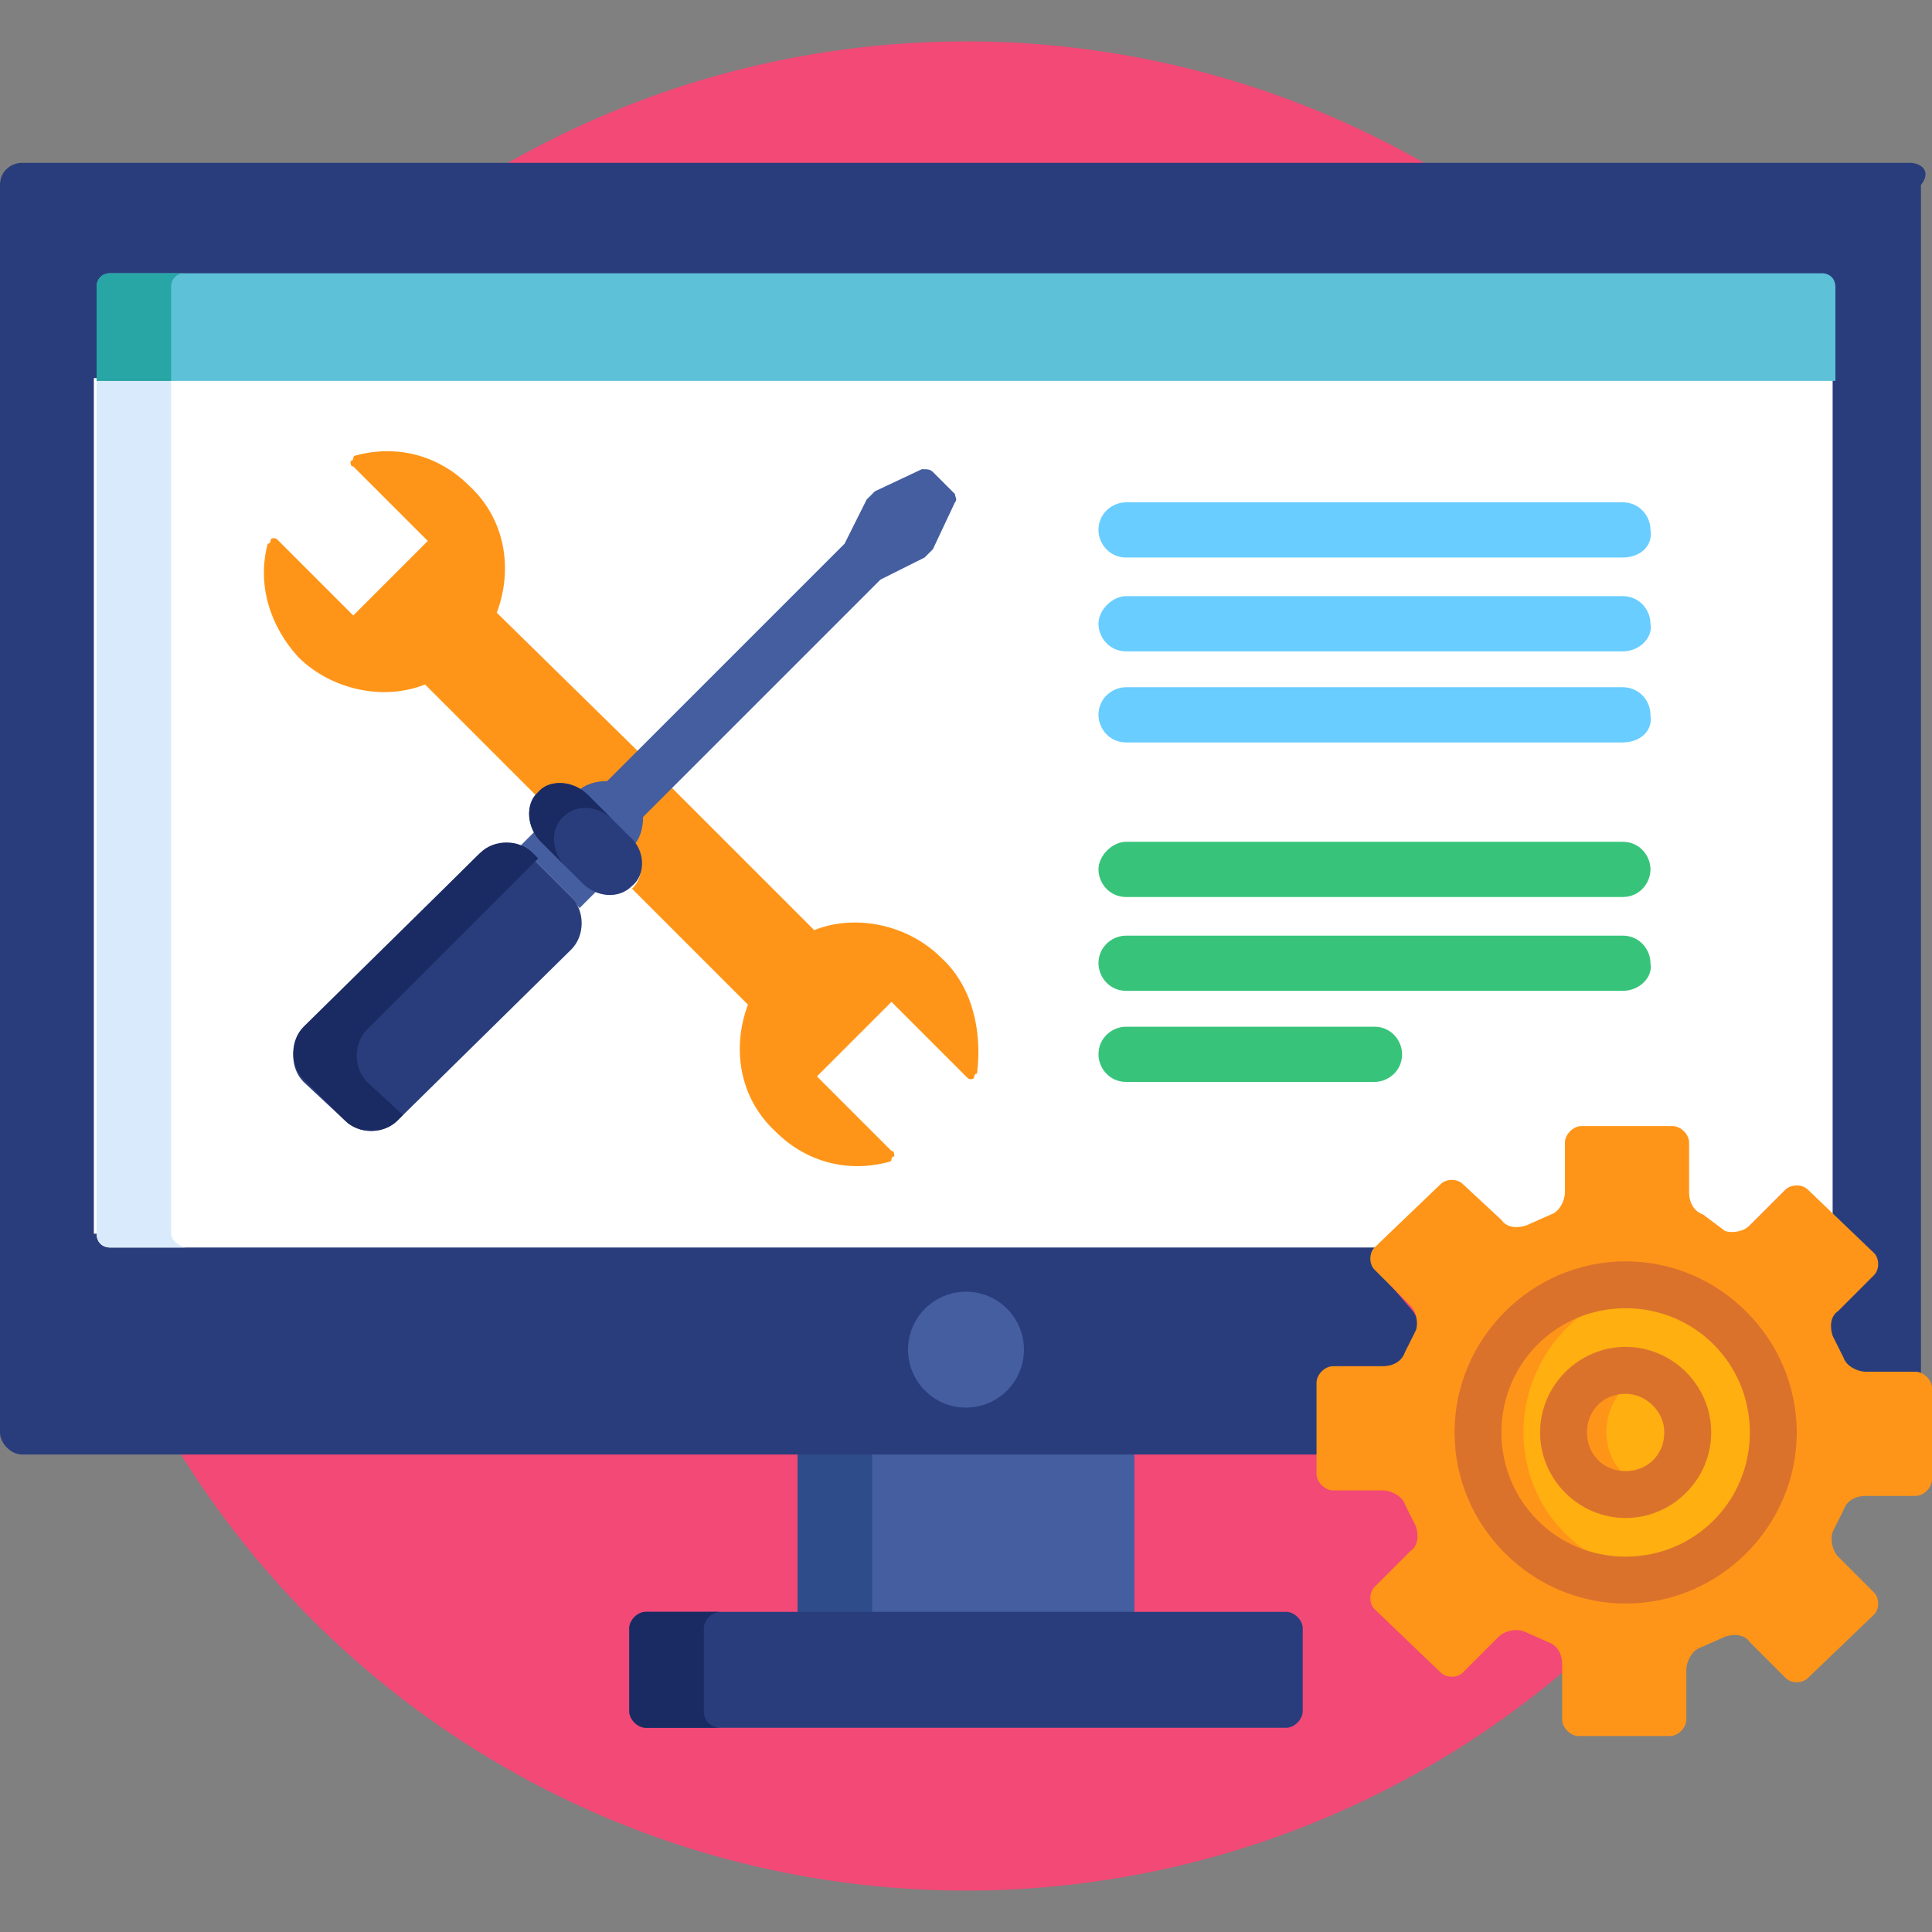 <svg xmlns="http://www.w3.org/2000/svg" xmlns:xlink="http://www.w3.org/1999/xlink" id="Capa_1" x="0px" y="0px" width="70px" height="70px" viewBox="0 0 70 70" style="enable-background:new 0 0 70 70;" xml:space="preserve"><rect x="0" y="0" width="70" height="70" fill="#808080" stroke="none"/><style type="text/css">	.st0{fill:#F24976;}	.st1{fill:#445EA0;}	.st2{fill:#2E4C89;}	.st3{fill:#293D7C;}	.st4{fill:#1A2B63;}	.st5{fill:#FFFFFF;}	.st6{fill:#D9EAFC;}	.st7{fill:#FF9518;}	.st8{fill:#5DC1D8;}	.st9{fill:#28A5A5;}	.st10{fill:#FFAF10;}	.st11{fill:#DB722C;}	.st12{fill:#69CDFF;}	.st13{fill:#37C47A;}</style><circle class="st0" cx="35" cy="35" r="33.5"></circle><rect x="28.9" y="52.5" class="st1" width="12.2" height="6.1"></rect><rect x="28.9" y="52.5" class="st2" width="2.7" height="6.1"></rect><path class="st3" d="M47.2,62c0,0.3-0.3,0.6-0.6,0.6H23.4c-0.3,0-0.6-0.3-0.6-0.6v-3c0-0.3,0.3-0.6,0.6-0.6h23.2 c0.3,0,0.6,0.3,0.6,0.6L47.2,62L47.2,62z"></path><path class="st4" d="M25.5,62v-3c0-0.3,0.3-0.6,0.6-0.6h-2.7c-0.3,0-0.6,0.3-0.6,0.6v3c0,0.3,0.3,0.6,0.6,0.6h2.7 C25.8,62.6,25.5,62.4,25.5,62z"></path><path class="st3" d="M69.2,5.9H0.8C0.4,5.9,0,6.2,0,6.7v45.2c0,0.4,0.4,0.8,0.8,0.8h47.1v-2.4c0-0.2,0.2-0.4,0.4-0.4h1.8 c0.4,0,0.8-0.3,0.9-0.6l0.3-0.8c0.2-0.3,0.1-0.8-0.2-1.1L49.9,46c-0.1-0.1-0.1-0.2-0.1-0.3c0-0.1,0-0.2,0.1-0.3l2.4-2.3 c0.1-0.1,0.2-0.1,0.3-0.1c0.1,0,0.2,0,0.3,0.1l1.3,1.3c0.2,0.2,0.4,0.3,0.7,0.3c0.1,0,0.3,0,0.4-0.1l0.8-0.3 c0.3-0.1,0.6-0.5,0.6-0.9v-1.8c0-0.2,0.2-0.4,0.4-0.4h3.3c0.2,0,0.4,0.2,0.4,0.4v1.8c0,0.4,0.3,0.8,0.6,0.9l0.8,0.3 c0.1,0.1,0.2,0.1,0.4,0.1c0.3,0,0.5-0.1,0.7-0.3l1.3-1.3c0.1-0.1,0.2-0.1,0.3-0.1c0.1,0,0.2,0,0.3,0.1l2.4,2.3 c0.1,0.1,0.1,0.2,0.1,0.3c0,0.1,0,0.2-0.1,0.3l-1.3,1.3c-0.3,0.3-0.3,0.7-0.2,1.1l0.3,0.8c0.1,0.3,0.5,0.6,0.9,0.6h1.8 c0.2,0,0.4,0.2,0.4,0.4v2c0.1-0.1,0.1-0.3,0.1-0.4V6.7C70,6.2,69.6,5.9,69.2,5.9z"></path><path class="st5" d="M3.5,44.7c0,0.3,0.2,0.5,0.5,0.5h46.2l2.2-2.1c0.1-0.1,0.2-0.1,0.3-0.1c0.1,0,0.2,0,0.3,0.1l1.3,1.3 c0.2,0.2,0.4,0.3,0.7,0.3c0.1,0,0.3,0,0.4-0.1l0.8-0.3c0.3-0.1,0.6-0.5,0.6-0.9v-1.8c0-0.2,0.2-0.4,0.4-0.4h3.3 c0.2,0,0.4,0.2,0.4,0.4v1.8c0,0.4,0.3,0.8,0.6,0.9l0.8,0.3c0.1,0.1,0.2,0.1,0.4,0.1c0.3,0,0.5-0.1,0.7-0.3l1.3-1.3 c0.1-0.1,0.2-0.1,0.3-0.1s0.2,0,0.3,0.1l1.1,1V13.7h-63V44.7z"></path><path class="st6" d="M6.2,44.7v-31H3.5v31c0,0.3,0.2,0.5,0.5,0.5h2.7C6.4,45.1,6.2,44.9,6.2,44.7z"></path><g>	<path class="st7" d="M34.1,34.7c-1.2-1.2-3.1-1.6-4.6-1l-5.2-5.2l-1.1,1.1c0,0,0,0.1,0,0.1c0,0.3-0.1,0.6-0.2,0.9c0,0,0,0.1,0,0.2  c0.3,0.5,0.3,1-0.1,1.4l4.2,4.2c-0.6,1.6-0.3,3.4,1,4.6c1.1,1.1,2.6,1.5,4.1,1.1c0,0,0.1,0,0.1-0.1c0,0,0-0.1,0.1-0.1  c0-0.1,0-0.2-0.1-0.2l-2.7-2.7l2.7-2.7l2.7,2.7c0.1,0.1,0.1,0.1,0.2,0.1c0,0,0.1,0,0.1-0.1c0,0,0-0.1,0.1-0.1  C35.6,37.3,35.2,35.7,34.1,34.7z"></path>	<path class="st7" d="M20.4,28.5c0.2,0,0.5,0.1,0.7,0.2c0,0,0,0,0.1,0c0,0,0.1,0,0.1,0c0.2-0.2,0.5-0.2,0.7-0.2c0,0,0.1,0,0.1,0  c0,0,0,0,0,0c0,0,0.1,0,0.1,0l1.1-1.1L18,22.2c0.6-1.6,0.3-3.4-1-4.6c-1.1-1.1-2.6-1.5-4.1-1.1c0,0-0.1,0-0.1,0.1  c0,0,0,0.1-0.1,0.1c0,0.1,0,0.2,0.1,0.2l2.7,2.7l-2.7,2.7l-2.7-2.7c-0.1-0.1-0.1-0.1-0.2-0.1c0,0-0.1,0-0.1,0.1c0,0,0,0.1-0.1,0.1  c-0.4,1.5,0.1,3,1.1,4.1c1.2,1.2,3.1,1.6,4.6,1l4.2,4.2C19.8,28.6,20.1,28.5,20.4,28.5z"></path></g><circle class="st1" cx="35" cy="48.9" r="2.1"></circle><path class="st8" d="M66,9.9H4c-0.3,0-0.5,0.2-0.5,0.5v3.4h63v-3.4C66.5,10.1,66.3,9.9,66,9.9z"></path><path class="st9" d="M6.7,9.9H4c-0.3,0-0.5,0.2-0.5,0.5v3.4h2.7v-3.4C6.2,10.1,6.4,9.9,6.7,9.9z"></path><path class="st7" d="M56.6,62.3c0,0.3,0.3,0.6,0.6,0.6h3.3c0.3,0,0.6-0.3,0.6-0.6v-1.8c0-0.3,0.2-0.7,0.5-0.8l0.9-0.4 c0.3-0.1,0.7-0.1,0.9,0.2l1.3,1.3c0.2,0.2,0.6,0.2,0.8,0l2.4-2.3c0.2-0.2,0.2-0.6,0-0.8l-1.3-1.3c-0.2-0.2-0.3-0.6-0.2-0.9l0.4-0.8 c0.1-0.3,0.4-0.5,0.8-0.5h1.8c0.3,0,0.6-0.3,0.6-0.6v-3.3c0-0.3-0.3-0.6-0.6-0.6h-1.8c-0.3,0-0.7-0.2-0.8-0.5l-0.4-0.8 c-0.1-0.3-0.1-0.7,0.2-0.9l1.3-1.3c0.2-0.2,0.2-0.6,0-0.8l-2.4-2.3c-0.2-0.2-0.6-0.2-0.8,0l-1.3,1.3c-0.2,0.2-0.6,0.3-0.9,0.2 L61.7,44c-0.3-0.1-0.5-0.4-0.5-0.8v-1.8c0-0.3-0.3-0.6-0.6-0.6h-3.3c-0.3,0-0.6,0.3-0.6,0.6v1.8c0,0.3-0.2,0.7-0.5,0.8l-0.9,0.4 c-0.3,0.1-0.7,0.1-0.9-0.2L53,42.9c-0.2-0.2-0.6-0.2-0.8,0l-2.4,2.3c-0.2,0.2-0.2,0.6,0,0.8l1.3,1.3c0.2,0.2,0.3,0.6,0.2,0.9 l-0.4,0.8c-0.1,0.3-0.4,0.5-0.8,0.5h-1.8c-0.3,0-0.6,0.3-0.6,0.6v3.3c0,0.3,0.3,0.6,0.6,0.6h1.8c0.3,0,0.7,0.2,0.8,0.5l0.4,0.8 c0.1,0.3,0.1,0.7-0.2,0.9l-1.3,1.3c-0.2,0.2-0.2,0.6,0,0.8l2.4,2.3c0.2,0.2,0.6,0.2,0.8,0l1.3-1.3c0.2-0.2,0.6-0.3,0.9-0.2l0.9,0.4 c0.3,0.1,0.5,0.4,0.5,0.8V62.3L56.6,62.3z"></path><path class="st10" d="M58.9,57.2c-3,0-5.4-2.4-5.4-5.3c0-2.9,2.4-5.3,5.4-5.3c3,0,5.4,2.4,5.4,5.3C64.2,54.8,61.8,57.2,58.9,57.2z"></path><path class="st7" d="M55.2,51.9c0-2.7,2-4.9,4.5-5.3c-0.3,0-0.5-0.1-0.8-0.1c-3,0-5.4,2.4-5.4,5.3c0,2.9,2.4,5.3,5.4,5.3 c0.3,0,0.5,0,0.8-0.1C57.1,56.7,55.2,54.5,55.2,51.9z"></path><path class="st11" d="M58.9,58.1c-3.4,0-6.2-2.8-6.2-6.2c0-3.4,2.8-6.2,6.2-6.2c3.4,0,6.2,2.8,6.2,6.2 C65.1,55.3,62.3,58.1,58.9,58.1z M58.9,47.4c-2.5,0-4.5,2-4.5,4.5c0,2.5,2,4.5,4.5,4.5c2.5,0,4.5-2,4.5-4.5 C63.4,49.4,61.4,47.4,58.9,47.4z"></path><path class="st10" d="M58.9,54.1c-1.3,0-2.3-1-2.3-2.2c0-1.2,1-2.2,2.3-2.2c1.3,0,2.3,1,2.3,2.2C61.1,53.1,60.1,54.1,58.9,54.1z"></path><path class="st7" d="M58.2,51.9c0-1,0.6-1.8,1.4-2.1c-0.3-0.1-0.5-0.2-0.8-0.2c-1.3,0-2.3,1-2.3,2.2c0,1.2,1,2.2,2.3,2.2 c0.3,0,0.6-0.1,0.8-0.2C58.8,53.7,58.2,52.8,58.2,51.9z"></path><path class="st11" d="M58.9,55c-1.7,0-3.1-1.4-3.1-3.1c0-1.7,1.4-3.1,3.1-3.1c1.7,0,3.1,1.4,3.1,3.1C62,53.6,60.6,55,58.9,55z  M58.9,50.5c-0.8,0-1.4,0.6-1.4,1.4c0,0.8,0.6,1.4,1.4,1.4c0.8,0,1.4-0.6,1.4-1.4C60.3,51.1,59.6,50.5,58.9,50.5z"></path><g>	<path class="st1" d="M19.2,31l1.5,1.5c0.1,0.1,0.2,0.3,0.3,0.4l0.6-0.6c-0.2-0.1-0.3-0.2-0.4-0.3l-1.5-1.5  c-0.1-0.1-0.2-0.3-0.3-0.4l-0.6,0.6C18.9,30.8,19.1,30.9,19.2,31z"></path>	<path class="st1" d="M34.6,17.9l-0.8-0.8c-0.1-0.1-0.2-0.1-0.4-0.1l-1.7,0.8c-0.1,0.1-0.2,0.2-0.3,0.3l-0.8,1.6l-8.6,8.6  c-0.4,0-0.8,0.1-1.1,0.4c0.1,0.1,0.2,0.1,0.3,0.2l1.5,1.5c0.1,0.1,0.2,0.2,0.2,0.3c0.3-0.3,0.4-0.7,0.4-1.1l8.6-8.6l1.6-0.8  c0.1-0.1,0.2-0.2,0.3-0.3l0.8-1.7C34.7,18.1,34.6,18,34.6,17.9z"></path></g><path class="st3" d="M22.9,32.1c-0.5,0.5-1.3,0.4-1.8-0.1l-1.5-1.5c-0.5-0.5-0.6-1.4-0.1-1.8c0.5-0.5,1.3-0.4,1.8,0.1l1.5,1.5 C23.4,30.8,23.4,31.7,22.9,32.1z"></path><g>	<path class="st12" d="M58.8,20.2h-18c-0.6,0-1-0.5-1-1c0-0.6,0.5-1,1-1h18c0.6,0,1,0.5,1,1C59.9,19.8,59.4,20.2,58.8,20.2z"></path>	<path class="st12" d="M58.8,23.6h-18c-0.6,0-1-0.5-1-1s0.5-1,1-1h18c0.6,0,1,0.5,1,1C59.9,23.1,59.4,23.6,58.8,23.6z"></path>	<path class="st12" d="M58.8,26.9h-18c-0.6,0-1-0.5-1-1c0-0.6,0.5-1,1-1h18c0.6,0,1,0.5,1,1C59.9,26.5,59.4,26.9,58.8,26.9z"></path></g><g>	<path class="st13" d="M58.8,32.5h-18c-0.6,0-1-0.5-1-1s0.5-1,1-1h18c0.6,0,1,0.5,1,1S59.4,32.5,58.8,32.5z"></path>	<path class="st13" d="M58.8,35.9h-18c-0.6,0-1-0.5-1-1c0-0.6,0.5-1,1-1h18c0.6,0,1,0.5,1,1C59.9,35.4,59.4,35.9,58.8,35.9z"></path>	<path class="st13" d="M49.8,39.2h-9c-0.6,0-1-0.5-1-1c0-0.6,0.5-1,1-1h9c0.6,0,1,0.5,1,1C50.8,38.8,50.3,39.2,49.8,39.2z"></path></g><path class="st3" d="M14.4,40.6c-0.5,0.5-1.4,0.5-1.9,0L11,39.2c-0.5-0.5-0.5-1.4,0-1.9l6.3-6.3c0.5-0.5,1.4-0.5,1.9,0l1.5,1.5 c0.5,0.5,0.5,1.4,0,1.9L14.4,40.6z"></path><g>	<path class="st4" d="M13.3,39.2c-0.5-0.5-0.5-1.4,0-1.9l6.2-6.2l-0.2-0.2c-0.5-0.5-1.4-0.5-1.9,0L11,37.2c-0.5,0.5-0.5,1.4,0,1.9  l1.5,1.5c0.5,0.5,1.4,0.5,1.9,0l0.2-0.2L13.3,39.2z"></path>	<path class="st4" d="M20.4,29.6c0.5-0.5,1.3-0.4,1.8,0.1l-0.9-0.9c-0.5-0.5-1.4-0.6-1.8-0.1c-0.5,0.5-0.4,1.3,0.1,1.8l0.9,0.9  C20,30.9,19.9,30.1,20.4,29.6z"></path></g></svg>